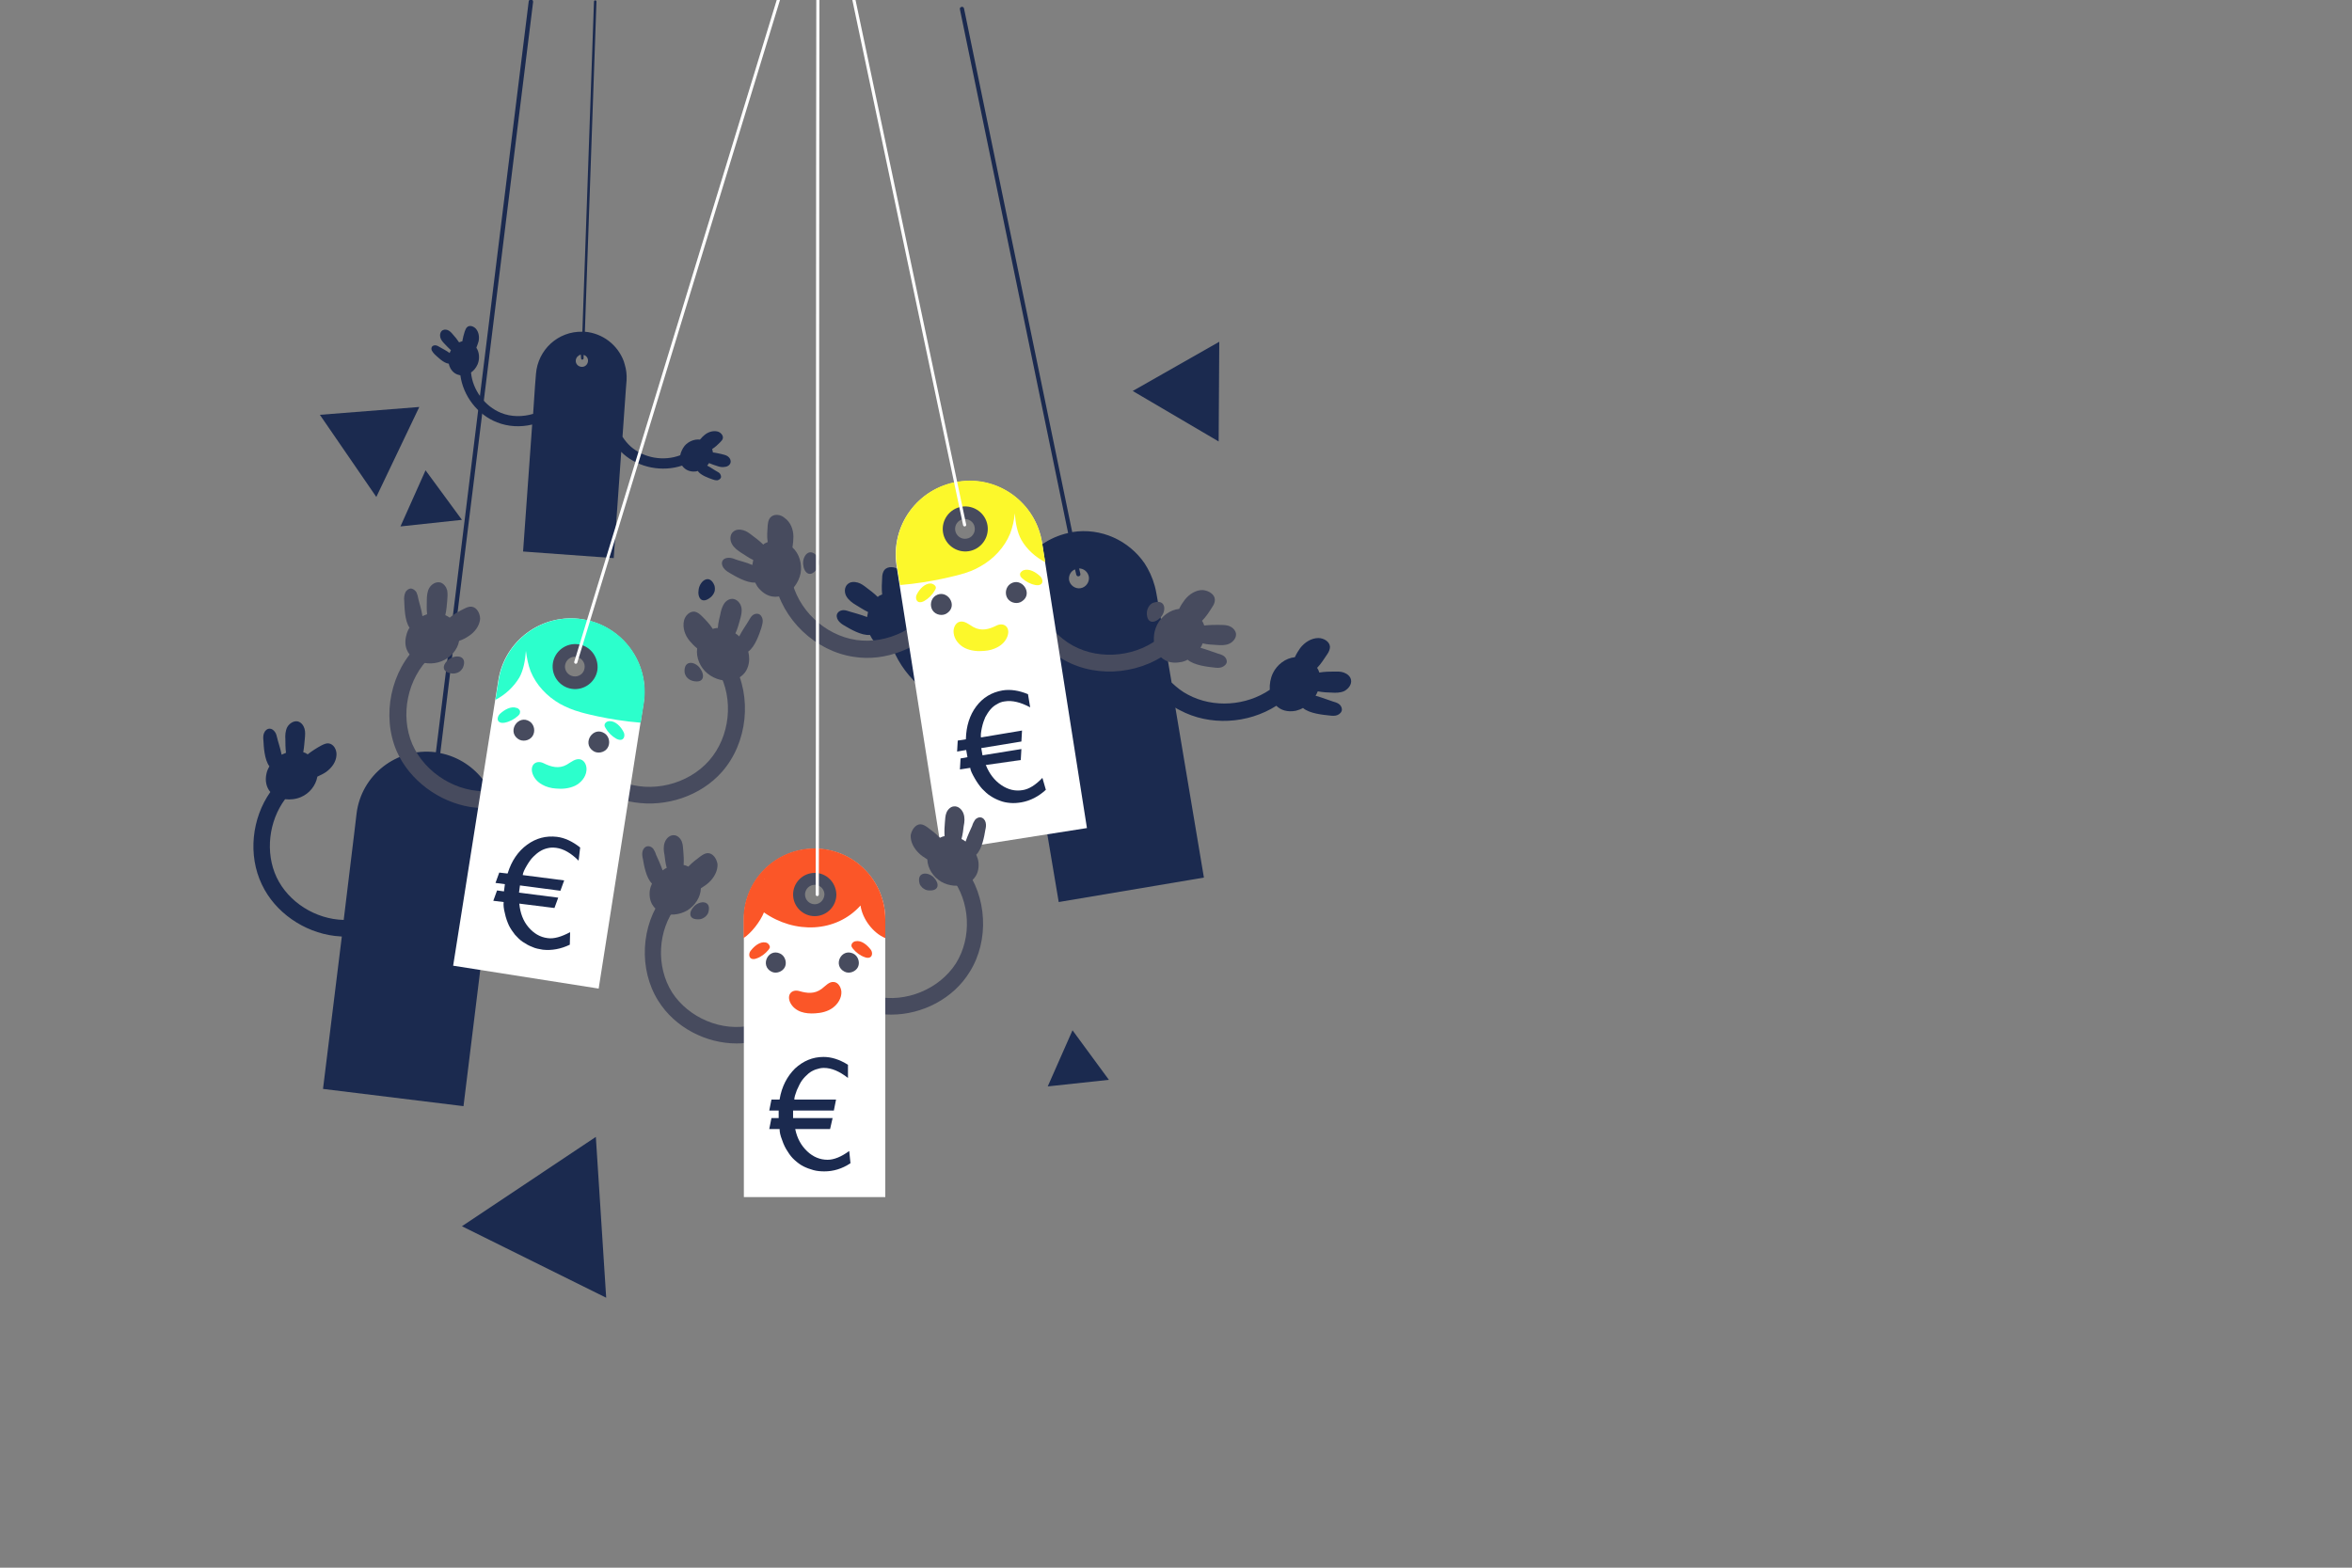 <?xml version="1.0" encoding="utf-8"?>
<!-- Generator: Adobe Illustrator 24.3.0, SVG Export Plug-In . SVG Version: 6.00 Build 0)  -->
<svg version="1.1" id="Calque_1" xmlns="http://www.w3.org/2000/svg" xmlns:xlink="http://www.w3.org/1999/xlink" x="0px" y="0px"
	 viewBox="0 0 750 500" style="enable-background:new 0 0 750 500;" xml:space="preserve">
<rect x="0" y="0" width="750" height="500" fill="#808080" stroke="none"/>
<style type="text/css">
	.st0{clip-path:url(#SVGID_2_);}
	.st1{fill:#1B2A4F;}
	.st2{fill:#474B5E;}
	.st3{fill:#FFFFFF;}
	.st4{fill:#2CFFCC;}
	.st5{fill:none;stroke:#FFFFFF;stroke-linecap:round;stroke-linejoin:round;stroke-miterlimit:10;}
	.st6{fill:#FCF82B;}
	.st7{fill:#FB5628;}
</style>
<g id="OBJECTS">
	<g id="XMLID_290_">
		<g id="XMLID_274_">
			<g>
				<defs>
					<rect id="SVGID_1_" width="750" height="500"/>
				</defs>
				<clipPath id="SVGID_2_">
					<use xlink:href="#SVGID_1_"  style="overflow:visible;"/>
				</clipPath>
				<g id="XMLID_243_" class="st0">
					<g id="XMLID_359_">
						<path id="XMLID_360_" class="st1" d="M226.6,190.5c0.6-0.5,1.1-1.2,1.3-2c0.1-0.6,0.1-1.2-0.1-1.8c-1.5-3.7-4.5-1.6-5,1.2
							S223.8,192.8,226.6,190.5z"/>
						<path id="XMLID_397_" class="st1" d="M430.8,216.8c-0.2-1.1-1.2-1.9-2.3-2.3c-1.1-0.4-2.2-0.3-3.3-0.3c-1,0-2.8,0-4.5,0.3
							c-0.1-0.3-0.2-0.6-0.3-0.8c-0.1-0.2-0.2-0.4-0.4-0.7c1.3-1.3,2.3-3,3.2-4.3c0.5-0.7,0.9-1.6,0.9-2.4c-0.1-1.7-2-2.8-3.7-2.8
							c-2.3,0-4.4,1.4-5.8,3.2c-0.5,0.7-1.2,1.8-1.7,2.9c-3,0.3-5.7,2.4-7,5.1c-0.8,1.7-1.1,3.5-1,5.3c-7.5,5.1-17.9,5.9-26,1.6
							c-2-1-3.7-2.4-5.3-3.9l-4.2-24.8l-0.7-3.9c-0.5-2.8-1.5-5.5-2.8-7.8c-0.3-0.5-0.6-1-0.9-1.5c-5-7.3-13.9-11.5-23.1-10
							l-34.5-167c-0.1-0.4-0.4-0.6-0.8-0.5S306,2.6,306.1,3l34.5,167c-12.1,2.7-20.2,14.4-18.1,26.8l1,6.1l0,0l2.4,14.2
							c-4.8,2.9-10.6,4.2-16.2,3.5c-9-1.2-17-8-20.1-16.5c1.1-1.3,2-3,2.3-4.8c0.5-3-0.5-6.2-2.7-8.2c0.2-1.2,0.3-2.5,0.3-3.4
							c-0.1-2.3-1-4.7-2.8-6c-1.4-1-3.6-1.2-4.7,0.1c-0.5,0.7-0.7,1.6-0.7,2.5c-0.1,1.6-0.2,3.5,0,5.3c-0.2,0.1-0.5,0.2-0.7,0.3
							c-0.3,0.1-0.5,0.3-0.7,0.5c-1.2-1.2-2.7-2.3-3.5-2.9c-0.9-0.7-1.8-1.4-2.9-1.7s-2.3-0.3-3.2,0.5c-1.1,1-1.1,2.7-0.4,3.9
							s1.9,2.1,3.1,2.8c0.9,0.5,2.3,1.5,3.8,2.2c-0.1,0.5-0.2,1-0.3,1.6c-2.1-0.8-4.4-1.4-5.4-1.7c-0.7-0.2-1.4-0.5-2.1-0.5
							s-1.5,0.3-1.9,0.9c-0.5,0.7-0.3,1.7,0.2,2.4s1.2,1.2,1.9,1.6c1.7,1,5.5,3.3,8.2,3c0.4,0.8,0.8,1.5,1.4,2.1
							c1.9,2,4,2.6,5.9,2.3c4,10,13.5,17.7,24.1,19.2c6.1,0.8,12.4-0.4,17.9-3.2l10.9,64.8l46.3-7.8l-9.1-54.2
							c0.5,0.3,0.9,0.6,1.4,0.8c9.5,5.1,21.7,4.4,30.8-1.4c1.4,1.4,3.5,2.1,6.2,1.6c0.8-0.2,1.6-0.5,2.3-0.9c2,1.8,6.5,2.2,8.4,2.4
							c0.8,0.1,1.7,0.2,2.5-0.1s1.5-1,1.5-1.8c0-0.7-0.4-1.4-1-1.8c-0.6-0.4-1.3-0.6-2-0.8c-1-0.3-3.2-1.2-5.4-1.8
							c0.3-0.5,0.5-0.9,0.7-1.4c1.6,0.3,3.3,0.4,4.3,0.4c1.4,0.1,2.9,0.1,4.2-0.5C430.1,219.6,431.1,218.2,430.8,216.8z
							 M343.2,183.3c0.1,0.3,0.4,0.6,0.7,0.5h0.1c0.4-0.1,0.6-0.4,0.5-0.8l-0.4-1.7c1.5,0,2.8,1.1,3.1,2.6c0.3,1.7-0.9,3.4-2.6,3.7
							s-3.4-0.9-3.7-2.6c-0.2-1.5,0.6-2.9,1.9-3.4L343.2,183.3z"/>
						<path id="XMLID_356_" class="st1" d="M194.2,238.3c-0.1-0.8-0.6-1.6-1.4-1.8c-0.7-0.2-1.4,0.1-1.9,0.6s-0.8,1.1-1.1,1.7
							c-0.5,0.9-1.8,2.8-2.7,4.8c-0.4-0.3-0.8-0.6-1.2-0.9c0.6-1.4,1-3,1.2-4c0.4-1.3,0.7-2.7,0.3-4c-0.3-1.3-1.5-2.6-2.8-2.5
							c-1.1,0-2,0.8-2.6,1.7c-0.5,0.9-0.7,2-0.9,3.1c-0.2,0.9-0.5,2.6-0.6,4.3c-0.3,0-0.6,0.1-0.9,0.1c-0.2,0.1-0.5,0.1-0.7,0.2
							c-1-1.5-2.4-2.8-3.5-3.8c-0.6-0.6-1.3-1.1-2.1-1.3c-1.6-0.2-3,1.4-3.4,3c-0.4,2.2,0.5,4.4,1.9,6.1c0.6,0.7,1.4,1.5,2.4,2.2
							c-0.3,2.9,1.2,5.8,3.5,7.5c1.4,1.1,3.1,1.7,4.8,1.9c3.4,8,2.2,18-3.3,24.8c-5.6,6.8-15.1,10-23.7,8.1l2.3-19
							c0,0,0.6-5.2,0.7-5.9v-0.1l0,0c1.5-11.8-6.6-22.6-18.1-24.9c2.8-23,8.4-68.4,13.9-112.6c7.2-58.2,14.6-118.4,15.7-127
							c0-0.4-0.2-0.7-0.6-0.8l0,0c-0.4,0-0.7,0.2-0.8,0.6c-1.1,8.6-8.5,68.8-15.7,127c-5.4,44.2-11,89.4-13.9,112.5
							c-0.1,0-0.1,0-0.2,0c-12.4-1.5-23.6,7.3-25.1,19.6l0,0l-0.7,5.9l-3.4,28c-8.9-0.2-17.6-5.6-21.4-13.6
							c-3.7-7.9-2.5-17.9,2.7-24.9c1.7,0.2,3.5,0,5.1-0.7c2.6-1.1,4.7-3.6,5.2-6.5c1.1-0.5,2.1-1,2.8-1.5c1.8-1.3,3.2-3.2,3.3-5.4
							c0.1-1.7-0.9-3.5-2.5-3.7c-0.8-0.1-1.6,0.3-2.4,0.7c-1.3,0.7-2.9,1.7-4.3,2.8c-0.2-0.1-0.4-0.3-0.6-0.4
							c-0.3-0.1-0.5-0.2-0.8-0.3c0.3-1.6,0.4-3.4,0.5-4.3c0.1-1.1,0.2-2.2-0.1-3.2c-0.3-1-1-2-2.1-2.3c-1.3-0.3-2.7,0.6-3.4,1.8
							c-0.6,1.2-0.7,2.6-0.6,4c0,1,0,2.7,0.2,4.2c-0.5,0.2-1,0.4-1.4,0.6c-0.4-2.1-1.2-4.3-1.4-5.3c-0.2-0.7-0.3-1.4-0.7-1.9
							c-0.4-0.6-1-1.1-1.7-1.1c-0.8,0-1.5,0.6-1.8,1.4c-0.3,0.7-0.3,1.6-0.2,2.4c0.1,1.9,0.3,6.1,1.9,8.2c-0.4,0.7-0.7,1.4-0.9,2.2
							c-0.6,2.5,0,4.6,1.2,6c-5.9,8.4-7.2,20.1-2.7,29.5c4.2,8.9,13.4,15.2,23.2,16.4c0.8,0.1,1.5,0.1,2.3,0.2l-6,48.6l44.8,5.5
							l7.1-57.7c0.6,0.1,1.3,0.2,1.9,0.3c9.8,1.2,20.2-2.7,26.5-10.3c6.5-8,8.2-19.7,4.5-29.3c1.6-1.1,2.6-2.9,2.7-5.5
							c0-0.8-0.1-1.6-0.4-2.4c2.1-1.6,3.3-5.7,3.8-7.5C194.1,239.9,194.3,239.1,194.2,238.3z"/>
						<path id="XMLID_245_" class="st1" d="M233,147.2c0-0.7-0.4-1.3-1-1.7s-1.3-0.5-2-0.7c-0.6-0.1-1.7-0.4-2.7-0.5
							c0-0.2,0-0.4-0.1-0.6c0-0.2-0.1-0.3-0.1-0.5c1-0.6,1.8-1.4,2.5-2.1c0.4-0.4,0.8-0.8,0.9-1.3c0.2-1-0.8-2-1.8-2.2
							c-1.4-0.3-2.9,0.2-4,1.1c-0.4,0.3-1,0.9-1.5,1.5c-1.8-0.2-3.7,0.6-4.9,2c-0.7,0.9-1.2,2-1.4,3c-5.3,2-11.6,0.9-15.8-2.8
							c-1-0.9-1.9-2-2.6-3.1l1.1-15.5l0.2-2.5c0.1-1.8-0.1-3.5-0.6-5.1c-0.1-0.3-0.2-0.7-0.3-1c-1.9-5.1-6.6-8.9-12.4-9.4l3.7-105.3
							c0-0.2-0.2-0.4-0.4-0.4s-0.4,0.2-0.4,0.4l-3.7,105.3c-7.7-0.2-14.2,5.7-14.8,13.5l-0.3,3.8l0,0L170,132c-3.3,1-7,1-10.2-0.3
							c-5.2-2.1-9.1-7.3-9.6-12.9c0.9-0.6,1.6-1.5,2.1-2.6c0.7-1.7,0.6-3.8-0.4-5.3c0.3-0.7,0.5-1.4,0.7-2c0.3-1.4,0.1-2.9-0.8-4
							c-0.7-0.8-2-1.3-2.8-0.6c-0.4,0.3-0.6,0.9-0.8,1.4c-0.3,0.9-0.6,2.1-0.8,3.2c-0.2,0-0.3,0-0.5,0.1s-0.4,0.1-0.5,0.2
							c-0.6-0.9-1.3-1.8-1.7-2.2c-0.4-0.5-0.9-1.1-1.5-1.5s-1.4-0.5-2-0.2c-0.8,0.4-1,1.5-0.8,2.3s0.8,1.5,1.5,2.2
							c0.4,0.4,1.2,1.3,1.9,1.9c-0.2,0.3-0.3,0.6-0.4,0.9c-1.1-0.8-2.5-1.5-3-1.8c-0.4-0.2-0.8-0.5-1.2-0.6s-0.9-0.1-1.3,0.2
							c-0.4,0.4-0.4,1-0.2,1.4s0.6,0.9,0.9,1.2c0.9,0.8,2.8,2.8,4.5,3c0.1,0.5,0.3,1,0.5,1.4c0.8,1.5,2,2.1,3.2,2.3
							c0.9,6.6,5.5,12.6,11.7,15c3.5,1.4,7.5,1.6,11.2,0.7l-2.9,40.5l28.9,2.1l2.4-33.9c0.2,0.2,0.5,0.5,0.7,0.7
							c5,4.4,12.4,5.8,18.7,3.7c0.7,1,1.8,1.8,3.5,1.9c0.5,0,1,0,1.5-0.2c0.9,1.4,3.6,2.3,4.7,2.7c0.5,0.2,1,0.3,1.5,0.3
							c0.5-0.1,1-0.4,1.2-0.9c0.1-0.4-0.1-0.9-0.3-1.2s-0.7-0.6-1.1-0.8c-0.6-0.3-1.8-1.2-3-1.8c0.2-0.2,0.4-0.5,0.6-0.8
							c0.9,0.4,1.9,0.7,2.5,0.9c0.8,0.3,1.7,0.5,2.6,0.3C232.2,148.8,233,148.1,233,147.2z M185.3,114.3c0,0.2,0.1,0.4,0.3,0.4h0.1
							c0.2,0,0.4-0.2,0.4-0.4v-1.1c0.9,0.2,1.5,1.1,1.4,2c-0.1,1.1-1,1.9-2.1,1.8s-1.9-1-1.8-2.1c0.1-0.9,0.8-1.6,1.6-1.8
							L185.3,114.3z"/>
						<path id="XMLID_398_" class="st1" d="M330.1,230.1c2.2-1.6,2.8-5.3-1.2-5c-0.6,0-1.2,0.3-1.6,0.7c-0.6,0.5-1.1,1.2-1.2,2
							C325.2,231.3,327.8,231.7,330.1,230.1z"/>
					</g>
					<g id="XMLID_153_">
						<g id="XMLID_148_">
							<g id="XMLID_152_">
								<path id="XMLID_162_" class="st2" d="M202.3,255.9c-2.1-0.3-4.1-0.9-6.1-1.6c-1.4-0.6-2.1-2.1-1.5-3.5s2.1-2.1,3.5-1.5
									c9.5,3.8,21.2,0.9,27.9-6.7c6.7-7.6,8-19.6,3-28.5c-0.7-1.3-0.3-3,1.1-3.7c1.3-0.7,3-0.3,3.7,1.1c6,10.8,4.5,25.4-3.7,34.7
									C223.4,253.9,212.4,257.5,202.3,255.9z"/>
							</g>
							<g id="XMLID_149_">
								<g id="XMLID_151_">
									<path id="XMLID_790_" class="st2" d="M221.6,195.1c0.9,0.2,1.6,0.8,2.2,1.4c1.1,1.1,2.5,2.5,3.5,4.1
										c0.2-0.1,0.5-0.2,0.7-0.2c0.3-0.1,0.6-0.1,0.9-0.1c0.1-1.7,0.6-3.5,0.8-4.4c0.2-1.1,0.5-2.2,1.1-3.2s1.6-1.7,2.7-1.7
										c1.4,0,2.6,1.3,2.9,2.7c0.3,1.4-0.1,2.8-0.5,4.2c-0.3,1-0.7,2.7-1.4,4.1c0.4,0.3,0.9,0.6,1.2,1c1-2,2.4-3.9,2.9-4.8
										c0.4-0.6,0.7-1.3,1.2-1.8s1.3-0.8,2-0.6c0.8,0.2,1.3,1.1,1.4,1.9c0.1,0.8-0.2,1.7-0.4,2.5c-0.6,1.8-2,6.1-4.2,7.6
										c0.2,0.8,0.3,1.6,0.3,2.5c-0.3,7.4-8.4,8.5-13.3,4.5c-2.3-1.9-3.7-5-3.3-8c-1-0.8-1.8-1.7-2.4-2.4
										c-1.5-1.8-2.3-4.2-1.8-6.4C218.4,196.4,220,194.8,221.6,195.1z"/>
								</g>
								<g id="XMLID_150_">
									<path id="XMLID_788_" class="st2" d="M223.2,213.1c1.7,2.3,1.3,4.9-2.2,4.1c-0.8-0.2-1.5-0.6-2-1.2c-0.4-0.5-0.6-1-0.7-1.6
										C218,210.4,221.6,210.9,223.2,213.1z"/>
								</g>
							</g>
						</g>
						<g id="XMLID_154_">
							<g id="XMLID_163_">
								<path id="XMLID_164_" class="st2" d="M150.1,257.4c2.1,0.3,4.2,0.4,6.3,0.3c1.5-0.1,2.6-1.4,2.5-2.9s-1.4-2.6-2.9-2.5
									c-10.1,0.7-20.4-5.6-24.5-14.9c-4-9.3-1.6-21.1,5.9-28.1c1.1-1,1.2-2.7,0.1-3.8c-1-1.1-2.7-1.2-3.8-0.1
									c-9.1,8.4-12.1,22.8-7.2,34.2C130.6,248.9,140,255.8,150.1,257.4z"/>
							</g>
							<g id="XMLID_155_">
								<g id="XMLID_159_">
									<path id="XMLID_160_" class="st2" d="M150.4,193.5c-0.9-0.1-1.7,0.3-2.5,0.7c-1.4,0.7-3.1,1.6-4.5,2.8
										c-0.2-0.1-0.4-0.3-0.6-0.4c-0.3-0.1-0.5-0.3-0.8-0.4c0.4-1.7,0.5-3.5,0.6-4.5c0.1-1.1,0.2-2.3,0-3.4
										c-0.3-1.1-1-2.1-2.1-2.5c-1.4-0.4-2.9,0.5-3.6,1.7c-0.7,1.2-0.8,2.7-0.8,4.1c0,1-0.1,2.8,0.1,4.3c-0.5,0.2-1,0.4-1.5,0.6
										c-0.3-2.2-1.1-4.5-1.3-5.5c-0.1-0.7-0.3-1.4-0.6-2.1c-0.4-0.6-1-1.1-1.7-1.2c-0.8,0-1.6,0.6-1.9,1.4
										c-0.3,0.8-0.4,1.6-0.3,2.5c0.1,1.9,0.1,6.4,1.7,8.6c-0.5,0.7-0.8,1.5-1,2.3c-2,7.1,5.4,10.7,11.2,8.4
										c2.8-1.1,5.1-3.6,5.6-6.5c1.2-0.4,2.3-1,3-1.5c1.9-1.2,3.5-3.2,3.7-5.5C153.1,195.7,152.1,193.7,150.4,193.5z"/>
								</g>
								<g id="XMLID_156_">
									<path id="XMLID_157_" class="st2" d="M143.3,210.2c-2.3,1.6-2.7,4.2,0.8,4.6c0.8,0.1,1.6-0.1,2.3-0.5
										c0.5-0.3,0.9-0.8,1.2-1.3C149.2,209.2,145.6,208.6,143.3,210.2z"/>
								</g>
							</g>
						</g>
						<g id="XMLID_138_">
							<g id="XMLID_61_">
								<path id="XMLID_80_" class="st3" d="M185.7,197.5c-12.8-2-24.8,6.7-26.8,19.5l-14.4,91l46.4,7.3l14.3-90.9
									C207.3,211.6,198.5,199.6,185.7,197.5z M182.3,219c-3.6-0.6-6-3.9-5.4-7.4c0.6-3.6,3.9-6,7.4-5.4c3.6,0.6,6,3.9,5.4,7.4
									C189.2,217.1,185.9,219.6,182.3,219z"/>
							</g>
							<path id="XMLID_140_" class="st4" d="M204.3,230.5l1-6.2c2-12.8-6.7-24.8-19.5-26.8S161,204.2,159,217l-1,6.2
								c3.1-1.6,5.8-4.1,7.6-7.1c1.3-2.3,1.9-5.5,2.1-8.5c0.3,2.2,0.7,4.4,1.5,6.5c1.8,4.4,5.2,8,9.4,10.4c2,1.1,4.2,2,6.4,2.6
								C184.8,227.1,194,229.7,204.3,230.5z M177,214.1c-0.2-0.8-0.2-1.7-0.1-2.6c0.6-3.6,3.9-6,7.4-5.4c3.6,0.6,6,3.9,5.4,7.4
								c-0.6,3.6-3.9,6-7.4,5.4c-0.1,0-0.2-0.1-0.4-0.1L177,214.1z"/>
							<path id="XMLID_90_" class="st2" d="M184.5,205.5c-3.9-0.6-7.6,2.1-8.2,6c-0.6,3.9,2.1,7.6,6,8.2c3.9,0.6,7.6-2.1,8.2-6
								C191,209.8,188.4,206.1,184.5,205.5z M182.8,215.7c-1.7-0.3-2.9-1.9-2.6-3.6c0.3-1.7,1.9-2.9,3.6-2.6
								c1.7,0.3,2.9,1.9,2.6,3.6C186.2,214.8,184.6,216,182.8,215.7z"/>
							<path id="XMLID_86_" class="st2" d="M168.9,230.1c1.5,1,1.9,3.2,0.9,4.7s-3.3,1.9-4.7,0.8
								C161.7,233.1,165.3,227.8,168.9,230.1z"/>
							<path id="XMLID_97_" class="st2" d="M192.8,233.9c1.5,1,1.9,3.2,0.9,4.7s-3.3,1.9-4.7,0.8
								C185.6,236.9,189.2,231.5,192.8,233.9z"/>
							<path id="XMLID_111_" class="st4" d="M164.8,225.8c-1.9-0.7-4,0.6-5.4,1.9c-0.7,0.7-1,1.9-0.3,2.5c0.5,0.4,1.2,0.4,1.8,0.3
								c1.6-0.3,3.1-1.1,4.3-2.2c0.3-0.3,0.6-0.6,0.6-1C166,226.7,165.5,226,164.8,225.8z"/>
							<path id="XMLID_109_" class="st4" d="M194.3,230c2-0.1,3.7,1.8,4.5,3.4c0.5,0.8,0.4,2.1-0.5,2.5c-0.6,0.2-1.2,0-1.8-0.3
								c-1.4-0.8-2.6-2-3.4-3.4c-0.2-0.3-0.4-0.7-0.3-1.1C192.9,230.5,193.6,230,194.3,230z"/>
							<g id="XMLID_133_">
								<path id="XMLID_93_" class="st4" d="M180.7,243.9c1.4-0.8,2.8-2.1,4.4-1.7c1.4,0.4,2.1,2.1,1.9,3.6
									c-0.2,2.1-1.8,3.9-3.6,4.8c-1.9,0.9-4.1,1.1-6.1,0.9c-1.6-0.1-3.1-0.5-4.5-1.3s-2.5-2-3-3.5c-0.9-2.8,1.2-4.4,3.5-3.3
									C175.7,244.6,178.2,245.3,180.7,243.9z"/>
								<path id="XMLID_121_" class="st4" d="M176.7,247.9c0.7,0.3,1.3,0.8,2.1,0.9c0.8,0.1,1.5-0.3,2.1-0.7s1.3-0.9,2.1-0.9
									c0.8-0.1,1.6,0.4,1.7,1.2c0,0.8-0.8,1.3-1.5,1.6c-1.7,0.8-3.6,1.2-5.5,1.2c-1,0-2-0.2-2.9-0.5c-0.6-0.2-2-0.5-2.1-1.3
									C172.5,247.5,175.8,247.5,176.7,247.9z"/>
							</g>
							<g>
								<path class="st1" d="M165.6,288.2v0.1c0.3,2.9,1.2,5.4,2.9,7.4s3.7,3.2,6.1,3.5c2,0.3,4.4-0.4,7.2-1.9l-0.1,4
									c-2.9,1.4-5.8,1.9-8.6,1.6c-1.2-0.2-2.4-0.4-3.4-0.9c-1.1-0.4-2.1-1-3-1.6s-1.7-1.4-2.5-2.3c-0.7-0.9-1.4-1.9-1.9-2.9
									c-0.5-1.1-1-2.4-1.3-3.9c-0.4-1.5-0.5-2.7-0.4-3.5v-0.1l-3.3-0.4l1.2-3.3l2.2,0.3l0.3-2.3l-3-0.4l1.2-3.3l2.6,0.3l0.1-0.1
									c1.2-3.9,3.3-7,6.2-9.1s6-2.9,9.5-2.5c2.5,0.3,5,1.5,7.4,3.4l-0.5,4.2c-2.4-2.4-4.8-3.8-7.2-4.1c-0.9-0.1-1.8-0.1-2.6,0.1
									c-0.9,0.2-1.7,0.5-2.5,1s-1.5,1.1-2.2,1.8c-0.7,0.7-1.4,1.7-2.1,2.9c-0.7,1.2-1.1,2.1-1.2,2.8v0.1l13.2,1.7l-1.2,3.3
									l-12.9-1.7l-0.3,2.3l12.5,1.6l-1.2,3.3L165.6,288.2z"/>
							</g>
						</g>
						<line id="XMLID_215_" class="st5" x1="183.6" y1="211.2" x2="248.2" y2="0"/>
					</g>
					<g id="XMLID_55_">
						<g id="XMLID_236_">
							<g id="XMLID_279_">
								<g id="XMLID_285_">
									<path id="XMLID_286_" class="st2" d="M299.8,199c1.4-1.6,2.6-3.3,3.6-5.2c0.7-1.3,0.2-3-1.1-3.7c-1.3-0.7-3-0.2-3.7,1.1
										c-4.8,9-15.6,14.4-25.6,12.9c-10.1-1.5-18.8-9.8-20.7-19.8c-0.3-1.5-1.7-2.4-3.2-2.1c-1.5,0.3-2.4,1.7-2.1,3.2
										c2.4,12.2,13,22.3,25.3,24.1C282.3,211.1,293.1,206.8,299.8,199z"/>
								</g>
								<g id="XMLID_280_">
									<g id="XMLID_283_">
										<path id="XMLID_284_" class="st2" d="M245.6,165.1c-0.6,0.7-0.7,1.6-0.8,2.5c-0.1,1.6-0.3,3.5,0,5.3
											c-0.2,0.1-0.5,0.2-0.7,0.3c-0.3,0.1-0.5,0.3-0.7,0.5c-1.2-1.2-2.7-2.3-3.5-2.9c-0.9-0.7-1.8-1.4-2.9-1.7
											c-1.1-0.3-2.3-0.3-3.2,0.5c-1.1,0.9-1.1,2.7-0.4,3.9c0.7,1.3,1.9,2.1,3.1,2.9c0.9,0.5,2.3,1.6,3.7,2.2
											c-0.1,0.5-0.2,1-0.3,1.6c-2-0.9-4.4-1.4-5.4-1.8c-0.7-0.3-1.4-0.5-2.1-0.5c-0.7,0-1.5,0.2-1.9,0.8
											c-0.5,0.7-0.3,1.7,0.2,2.4s1.2,1.2,1.9,1.6c1.7,1,5.5,3.3,8.2,3.1c0.4,0.8,0.8,1.5,1.4,2.1c5,5.4,11.9,1,13.1-5.1
											c0.5-3-0.4-6.2-2.6-8.2c0.2-1.2,0.3-2.5,0.3-3.4c0-2.3-0.9-4.7-2.8-6C248.9,164,246.7,163.8,245.6,165.1z"/>
									</g>
									<g id="XMLID_281_">
										<path id="XMLID_282_" class="st2" d="M256.1,179.9c0.2,2.8,2.2,4.5,4.3,1.7c0.5-0.6,0.8-1.5,0.8-2.3
											c0-0.6-0.2-1.2-0.5-1.7C258.3,174.4,255.9,177.1,256.1,179.9z"/>
									</g>
								</g>
							</g>
							<g id="XMLID_265_">
								<g id="XMLID_272_">
									<path id="XMLID_273_" class="st2" d="M323.8,185.6c-0.1-2.1,0-4.2,0.3-6.3c0.2-1.5,1.6-2.5,3.1-2.3s2.5,1.6,2.3,3.1
										c-1.6,10,3.7,20.9,12.6,25.8c8.9,4.9,20.9,3.5,28.5-3.2c1.1-1,2.8-0.9,3.8,0.2c1,1.1,0.9,2.8-0.2,3.8
										c-9.3,8.2-23.9,9.9-34.7,3.9C330.4,205.8,324.4,195.8,323.8,185.6z"/>
								</g>
								<g id="XMLID_266_">
									<g id="XMLID_270_">
										<path id="XMLID_271_" class="st2" d="M387.4,191.3c0,0.9-0.4,1.7-0.9,2.4c-0.8,1.3-1.9,3-3.2,4.3c0.1,0.2,0.3,0.4,0.4,0.7
											s0.2,0.6,0.3,0.8c1.7-0.2,3.5-0.2,4.5-0.2c1.1,0,2.3,0,3.3,0.3c1.1,0.4,2,1.2,2.3,2.3c0.3,1.4-0.8,2.8-2.1,3.4
											c-1.3,0.6-2.8,0.5-4.2,0.4c-1-0.1-2.8-0.1-4.3-0.5c-0.2,0.5-0.4,1-0.7,1.4c2.1,0.6,4.4,1.5,5.4,1.8c0.7,0.2,1.4,0.4,2,0.8
											c0.6,0.4,1,1.1,1,1.8c0,0.8-0.8,1.5-1.6,1.8c-0.8,0.3-1.7,0.2-2.5,0.1c-1.9-0.2-6.4-0.7-8.4-2.5c-0.7,0.4-1.5,0.7-2.4,0.8
											c-7.3,1.3-10.1-6.4-7.3-12c1.4-2.7,4.1-4.7,7-5c0.5-1.1,1.2-2.1,1.8-2.9c1.4-1.8,3.6-3.2,5.8-3.1
											C385.5,188.4,387.4,189.6,387.4,191.3z"/>
									</g>
									<g id="XMLID_267_">
										<path id="XMLID_269_" class="st2" d="M370.2,196.8c-1.9,2.1-4.5,2.3-4.5-1.3c0-0.8,0.3-1.6,0.8-2.3c0.4-0.5,0.9-0.9,1.4-1
											C371.7,191,372,194.7,370.2,196.8z"/>
									</g>
								</g>
							</g>
							<g id="XMLID_237_">
								<g id="XMLID_261_">
									<path id="XMLID_262_" class="st3" d="M285.9,180.5l14.3,90.9l46.4-7.3l-14.3-90.9c-2-12.8-14-21.6-26.8-19.5
										C292.6,155.7,283.9,167.7,285.9,180.5z M301.4,169.7c-0.6-3.6,1.9-6.9,5.4-7.4s6.9,1.9,7.4,5.4c0.6,3.6-1.9,6.9-5.4,7.4
										C305.3,175.7,301.9,173.3,301.4,169.7z"/>
								</g>
								<path id="XMLID_258_" class="st6" d="M306.3,183.2c2.2-0.6,4.4-1.4,6.4-2.6c4.1-2.3,7.6-6,9.4-10.4c0.8-2.1,1.3-4.3,1.5-6.5
									c0.2,3,0.8,6.2,2.1,8.5c1.7,3,4.5,5.5,7.6,7.1l-1-6.2c-2-12.8-14-21.6-26.8-19.5c-12.8,2-21.6,14-19.5,26.8l1,6.2
									C297.1,185.8,306.3,183.2,306.3,183.2z M309.2,175c-0.1,0-0.2,0.1-0.4,0.1c-3.6,0.6-6.9-1.9-7.4-5.4
									c-0.6-3.6,1.9-6.9,5.4-7.4c3.6-0.6,6.9,1.9,7.4,5.4c0.1,0.9,0.1,1.7-0.1,2.6L309.2,175z"/>
								<path id="XMLID_255_" class="st2" d="M300.7,169.8c0.6,3.9,4.3,6.6,8.2,6c3.9-0.6,6.6-4.3,6-8.2s-4.3-6.6-8.2-6
									C302.8,162.2,300.1,165.9,300.7,169.8z M304.6,169.2c-0.3-1.7,0.9-3.4,2.6-3.6c1.7-0.3,3.4,0.9,3.6,2.6
									c0.3,1.7-0.9,3.4-2.6,3.6C306.5,172.1,304.9,170.9,304.6,169.2z"/>
								<path id="XMLID_254_" class="st2" d="M322.2,186.2c-1.5,1-1.9,3.2-0.9,4.7s3.3,1.9,4.7,0.8
									C329.5,189.3,325.8,183.9,322.2,186.2z"/>
								<path id="XMLID_253_" class="st2" d="M298.3,190c-1.5,1-1.9,3.2-0.9,4.7s3.3,1.9,4.7,0.8C305.6,193,301.9,187.7,298.3,190z"
									/>
								<path id="XMLID_252_" class="st6" d="M326.3,181.9c1.9-0.7,4,0.6,5.4,1.9c0.7,0.7,1,1.9,0.3,2.5c-0.5,0.4-1.2,0.4-1.8,0.3
									c-1.6-0.3-3.1-1.1-4.3-2.2c-0.3-0.3-0.6-0.6-0.6-1C325.1,182.8,325.7,182.2,326.3,181.9z"/>
								<path id="XMLID_251_" class="st6" d="M296.9,186.1c-2-0.1-3.7,1.8-4.5,3.4c-0.5,0.8-0.4,2.1,0.5,2.5c0.6,0.2,1.2,0,1.8-0.3
									c1.4-0.8,2.6-2,3.4-3.4c0.2-0.3,0.4-0.7,0.3-1.1C298.2,186.6,297.5,186.2,296.9,186.1z"/>
								<g id="XMLID_246_">
									<path id="XMLID_250_" class="st6" d="M310.4,200c-1.4-0.8-2.8-2.1-4.4-1.7c-1.4,0.4-2.1,2.1-1.9,3.6
										c0.2,2.1,1.8,3.9,3.6,4.8c1.9,0.9,4.1,1.1,6.1,0.9c1.6-0.1,3.1-0.5,4.5-1.3s2.5-2,3-3.5c0.9-2.8-1.2-4.4-3.5-3.3
										C315.4,200.7,313,201.4,310.4,200z"/>
									<path id="XMLID_249_" class="st6" d="M314.4,204c-0.7,0.3-1.3,0.8-2.1,0.9c-0.8,0.1-1.5-0.3-2.1-0.7s-1.3-0.9-2.1-0.9
										c-0.8-0.1-1.6,0.4-1.7,1.2c0,0.8,0.8,1.3,1.5,1.6c1.7,0.8,3.6,1.2,5.5,1.2c1,0,2-0.2,2.9-0.5c0.6-0.2,2-0.5,2.1-1.3
										C318.6,203.7,315.3,203.6,314.4,204z"/>
								</g>
								<g>
									<path class="st1" d="M314.3,244l0.1,0.1c1.1,2.7,2.7,4.8,4.9,6.3c2.2,1.5,4.5,2,6.8,1.6c2-0.3,4.1-1.6,6.3-3.9l1.1,3.8
										c-2.4,2.2-5,3.5-7.8,4c-1.2,0.2-2.4,0.3-3.5,0.2c-1.2-0.1-2.3-0.3-3.3-0.7c-1.1-0.4-2.1-0.9-3-1.5c-1-0.6-1.8-1.4-2.7-2.3
										c-0.8-0.9-1.6-2-2.4-3.4s-1.3-2.4-1.4-3.2v-0.1l-3.3,0.5l0.2-3.5l2.2-0.4l-0.4-2.3l-2.9,0.5l0.2-3.5l2.6-0.4v-0.1
										c0.1-4.1,1.2-7.6,3.3-10.4c2.1-2.8,4.9-4.5,8.4-5.1c2.5-0.4,5.2,0,8.1,1.2l0.7,4.2c-3-1.6-5.7-2.3-8.1-1.9
										c-0.9,0.1-1.7,0.4-2.5,0.9c-0.8,0.4-1.5,1-2.1,1.7s-1.1,1.5-1.6,2.4c-0.4,0.9-0.8,2-1.1,3.4c-0.3,1.4-0.4,2.4-0.3,3v0.1
										l13.1-2.2l-0.2,3.5l-12.8,2.1l0.4,2.3l12.4-2l-0.2,3.5L314.3,244z"/>
								</g>
							</g>
						</g>
						<line id="XMLID_139_" class="st5" x1="307.6" y1="167.4" x2="272.3" y2="0"/>
					</g>
					<g id="XMLID_166_">
						<g id="XMLID_228_">
							<g id="XMLID_234_">
								<path id="XMLID_235_" class="st2" d="M284.2,323.6c-2,0-4-0.2-6-0.7c-1.4-0.3-2.3-1.7-2-3.1s1.7-2.3,3.1-2
									c9.5,2.1,20.2-2.3,25.5-10.5c5.2-8.3,4.6-19.8-1.4-27.5c-0.9-1.1-0.7-2.8,0.4-3.7c1.1-0.9,2.8-0.7,3.7,0.4
									c7.3,9.4,8,23.5,1.7,33.5C304,318.5,294.1,323.6,284.2,323.6z"/>
							</g>
							<g id="XMLID_229_">
								<g id="XMLID_232_">
									<path id="XMLID_233_" class="st2" d="M293.5,262.9c0.8,0,1.6,0.5,2.3,1c1.2,0.9,2.7,2,3.9,3.3c0.2-0.1,0.4-0.2,0.7-0.3
										c0.3-0.1,0.5-0.2,0.8-0.2c-0.1-1.7,0-3.4,0.1-4.3c0.1-1.1,0.1-2.2,0.5-3.2s1.3-1.9,2.3-2c1.4-0.2,2.6,0.9,3.1,2.2
										c0.5,1.3,0.4,2.7,0.1,4.1c-0.1,1-0.3,2.6-0.7,4.1c0.5,0.2,0.9,0.5,1.3,0.8c0.7-2,1.7-4.1,2.1-5c0.2-0.7,0.5-1.3,0.9-1.9
										c0.4-0.5,1.1-0.9,1.8-0.8c0.8,0.1,1.4,0.8,1.6,1.6c0.2,0.8,0.1,1.6-0.1,2.4c-0.3,1.8-1,6.1-2.9,7.9
										c0.3,0.7,0.6,1.5,0.7,2.3c0.8,7.1-6.7,9.3-11.9,6.3c-2.5-1.5-4.3-4.2-4.4-7.1c-1-0.6-2-1.3-2.6-1.9
										c-1.6-1.5-2.8-3.6-2.7-5.8C290.7,264.7,291.9,262.9,293.5,262.9z"/>
								</g>
								<g id="XMLID_230_">
									<path id="XMLID_231_" class="st2" d="M297.7,279.8c1.9,1.9,1.9,4.4-1.5,4.2c-0.8,0-1.5-0.4-2.1-0.9
										c-0.4-0.4-0.8-0.9-0.9-1.4C292.3,278,295.9,278,297.7,279.8z"/>
								</g>
							</g>
						</g>
						<g id="XMLID_220_">
							<g id="XMLID_226_">
								<path id="XMLID_227_" class="st2" d="M234.9,332.8c2,0,4-0.2,6-0.7c1.4-0.3,2.3-1.7,2-3.1s-1.7-2.3-3.1-2
									c-9.5,2.2-20.2-2.3-25.5-10.5c-5.2-8.3-4.6-19.8,1.4-27.5c0.9-1.1,0.7-2.8-0.4-3.7c-1.1-0.9-2.8-0.7-3.7,0.4
									c-7.3,9.4-8,23.5-1.7,33.5C215.2,327.7,225.1,332.8,234.9,332.8z"/>
							</g>
							<g id="XMLID_221_">
								<g id="XMLID_224_">
									<path id="XMLID_225_" class="st2" d="M225.7,272.1c-0.8,0-1.6,0.5-2.3,1c-1.2,0.9-2.7,2-3.9,3.3c-0.2-0.1-0.4-0.2-0.7-0.3
										c-0.3-0.1-0.5-0.2-0.8-0.2c0.1-1.7,0-3.4-0.1-4.3c-0.1-1.1-0.1-2.2-0.5-3.2s-1.3-1.9-2.3-2c-1.4-0.2-2.6,0.9-3.1,2.2
										c-0.5,1.3-0.4,2.7-0.1,4.1c0.1,1,0.3,2.6,0.7,4.1c-0.5,0.2-0.9,0.5-1.3,0.8c-0.7-2-1.7-4.1-2.1-5c-0.2-0.7-0.5-1.3-0.9-1.9
										c-0.4-0.5-1.1-0.9-1.8-0.8c-0.8,0.1-1.4,0.8-1.6,1.6c-0.2,0.8-0.1,1.6,0.1,2.4c0.3,1.8,1,6.1,2.9,7.9
										c-0.3,0.7-0.6,1.5-0.7,2.3c-0.8,7.1,6.7,9.3,11.9,6.3c2.5-1.5,4.3-4.2,4.4-7.1c1-0.6,2-1.3,2.6-1.9
										c1.6-1.5,2.8-3.6,2.7-5.8C228.5,273.8,227.3,272.1,225.7,272.1z"/>
								</g>
								<g id="XMLID_222_">
									<path id="XMLID_223_" class="st2" d="M221.4,289c-1.9,1.9-1.9,4.4,1.5,4.2c0.8,0,1.5-0.4,2.1-0.9c0.4-0.4,0.8-0.9,0.9-1.4
										C226.9,287.2,223.3,287.1,221.4,289z"/>
								</g>
							</g>
						</g>
						<g id="XMLID_167_">
							<g id="XMLID_216_">
								<path id="XMLID_217_" class="st3" d="M259.8,270.7c-12.5,0-22.6,10.1-22.6,22.6v88.5h45.1v-88.5
									C282.3,280.8,272.2,270.7,259.8,270.7z M259.8,291.5c-3.5,0-6.3-2.8-6.3-6.3s2.8-6.3,6.3-6.3s6.3,2.8,6.3,6.3
									C266,288.7,263.2,291.5,259.8,291.5z"/>
							</g>
							<path id="XMLID_203_" class="st7" d="M282.3,299.2v-6c0-12.5-10.1-22.6-22.6-22.6s-22.6,10.1-22.6,22.6v6
								c2.5-1.6,5.4-5.4,6.5-8.2c9.8,6.9,23,6.5,30.8-2.2C275,293.1,278.4,297.6,282.3,299.2z M243.7,280.3c0,0.1,0.1,0.1,0.1,0.2
								l-0.1-0.1C243.7,280.4,243.7,280.4,243.7,280.3z M254,287.7c-0.3-0.7-0.5-1.6-0.5-2.4c0-3.5,2.8-6.3,6.3-6.3s6.3,2.8,6.3,6.3
								s-2.8,6.3-6.3,6.3c-0.1,0-0.2,0-0.3,0L254,287.7z"/>
							<path id="XMLID_200_" class="st2" d="M259.8,278.4c-3.8,0-6.9,3.1-6.9,6.9s3.1,6.9,6.9,6.9s6.9-3.1,6.9-6.9
								C266.6,281.5,263.6,278.4,259.8,278.4z M259.8,288.4c-1.7,0-3.1-1.4-3.1-3.1s1.4-3.1,3.1-3.1s3.1,1.4,3.1,3.1
								C262.8,287,261.5,288.4,259.8,288.4z"/>
							<path id="XMLID_199_" class="st2" d="M248.7,304.1c1.6,0.7,2.3,2.8,1.6,4.3s-2.8,2.3-4.3,1.5
								C242.3,308,244.9,302.4,248.7,304.1z"/>
							<path id="XMLID_198_" class="st2" d="M272,304.1c1.6,0.7,2.3,2.8,1.6,4.3c-0.7,1.5-2.8,2.3-4.3,1.5
								C265.5,308,268.2,302.4,272,304.1z"/>
							<path id="XMLID_197_" class="st7" d="M244.2,300.6c-1.9-0.4-3.7,1.2-4.8,2.6c-0.6,0.7-0.7,2,0.1,2.5c0.5,0.3,1.2,0.2,1.7,0
								c1.5-0.5,2.8-1.5,3.8-2.7c0.2-0.3,0.5-0.6,0.5-1C245.4,301.3,244.8,300.7,244.2,300.6z"/>
							<path id="XMLID_196_" class="st7" d="M272.8,300.2c1.9-0.4,3.7,1.2,4.8,2.6c0.6,0.7,0.7,2-0.1,2.5c-0.5,0.3-1.2,0.2-1.7,0
								c-1.5-0.5-2.8-1.5-3.8-2.7c-0.2-0.3-0.5-0.6-0.5-1C271.5,300.9,272.1,300.3,272.8,300.2z"/>
							<g id="XMLID_192_">
								<path id="XMLID_194_" class="st7" d="M262,315.4c1.2-0.9,2.4-2.4,3.9-2.2c1.4,0.1,2.3,1.7,2.4,3.1c0.1,2-1.1,3.9-2.7,5.1
									s-3.7,1.7-5.7,1.8c-1.5,0.1-3.1,0-4.5-0.5s-2.7-1.5-3.4-2.9c-1.2-2.5,0.4-4.4,2.9-3.7C257.3,316.8,259.7,317.1,262,315.4z"
									/>
								<path id="XMLID_193_" class="st7" d="M258.8,319.8c0.7,0.2,1.4,0.5,2.1,0.5c0.7-0.1,1.4-0.5,1.9-1c0.6-0.5,1.1-1,1.8-1.2
									c0.7-0.2,1.6,0.2,1.8,0.9c0.1,0.7-0.5,1.4-1.1,1.8c-1.5,1-3.3,1.7-5.1,1.9c-0.9,0.1-1.9,0.1-2.8,0c-0.6-0.1-1.9-0.2-2.2-0.9
									C254.7,320.1,257.8,319.6,258.8,319.8z"/>
							</g>
							<g>
								<path class="st1" d="M253.6,360.1v0.1c0.6,2.9,1.9,5.2,3.8,7s4.1,2.7,6.5,2.7c2,0,4.3-0.9,6.9-2.8l0.4,3.9
									c-2.7,1.8-5.5,2.6-8.3,2.6c-1.2,0-2.4-0.1-3.5-0.4s-2.2-0.7-3.2-1.2s-1.9-1.2-2.8-2s-1.6-1.7-2.2-2.7
									c-0.7-1-1.3-2.2-1.8-3.7c-0.6-1.5-0.8-2.6-0.8-3.4v-0.1h-3.3l0.7-3.5h2.3v-2.4h-3l0.7-3.5h2.6v-0.1c0.7-4.1,2.4-7.3,4.9-9.8
									c2.6-2.4,5.6-3.7,9.1-3.7c2.5,0,5.1,0.8,7.8,2.5v4.2c-2.7-2.1-5.2-3.2-7.7-3.2c-0.9,0-1.7,0.2-2.6,0.5
									c-0.8,0.3-1.6,0.7-2.3,1.3c-0.7,0.6-1.4,1.3-2,2.1s-1.1,1.9-1.7,3.2c-0.5,1.3-0.8,2.3-0.8,2.9v0.1h13.3l-0.7,3.5h-13v2.4
									h12.6l-0.8,3.5H253.6z"/>
							</g>
						</g>
						<path id="XMLID_191_" class="st5" d="M260.6,285.3c0.1-19.4,0.1-265.9,0.2-285.3"/>
					</g>
				</g>
			</g>
		</g>
		<polygon id="XMLID_275_" class="st1" points="193.3,413.9 147.3,391.1 190,362.6 		"/>
		<polygon id="XMLID_292_" class="st1" points="388.6,140.8 361.2,124.7 388.8,109 		"/>
		<polygon id="XMLID_299_" class="st1" points="120,158.5 102,132.3 133.7,129.8 		"/>
		<polygon id="XMLID_293_" class="st1" points="334.1,346.5 342,328.6 353.6,344.4 		"/>
		<polygon id="XMLID_294_" class="st1" points="127.7,167.9 135.7,150 147.3,165.8 		"/>
	</g>
</g>
</svg>
